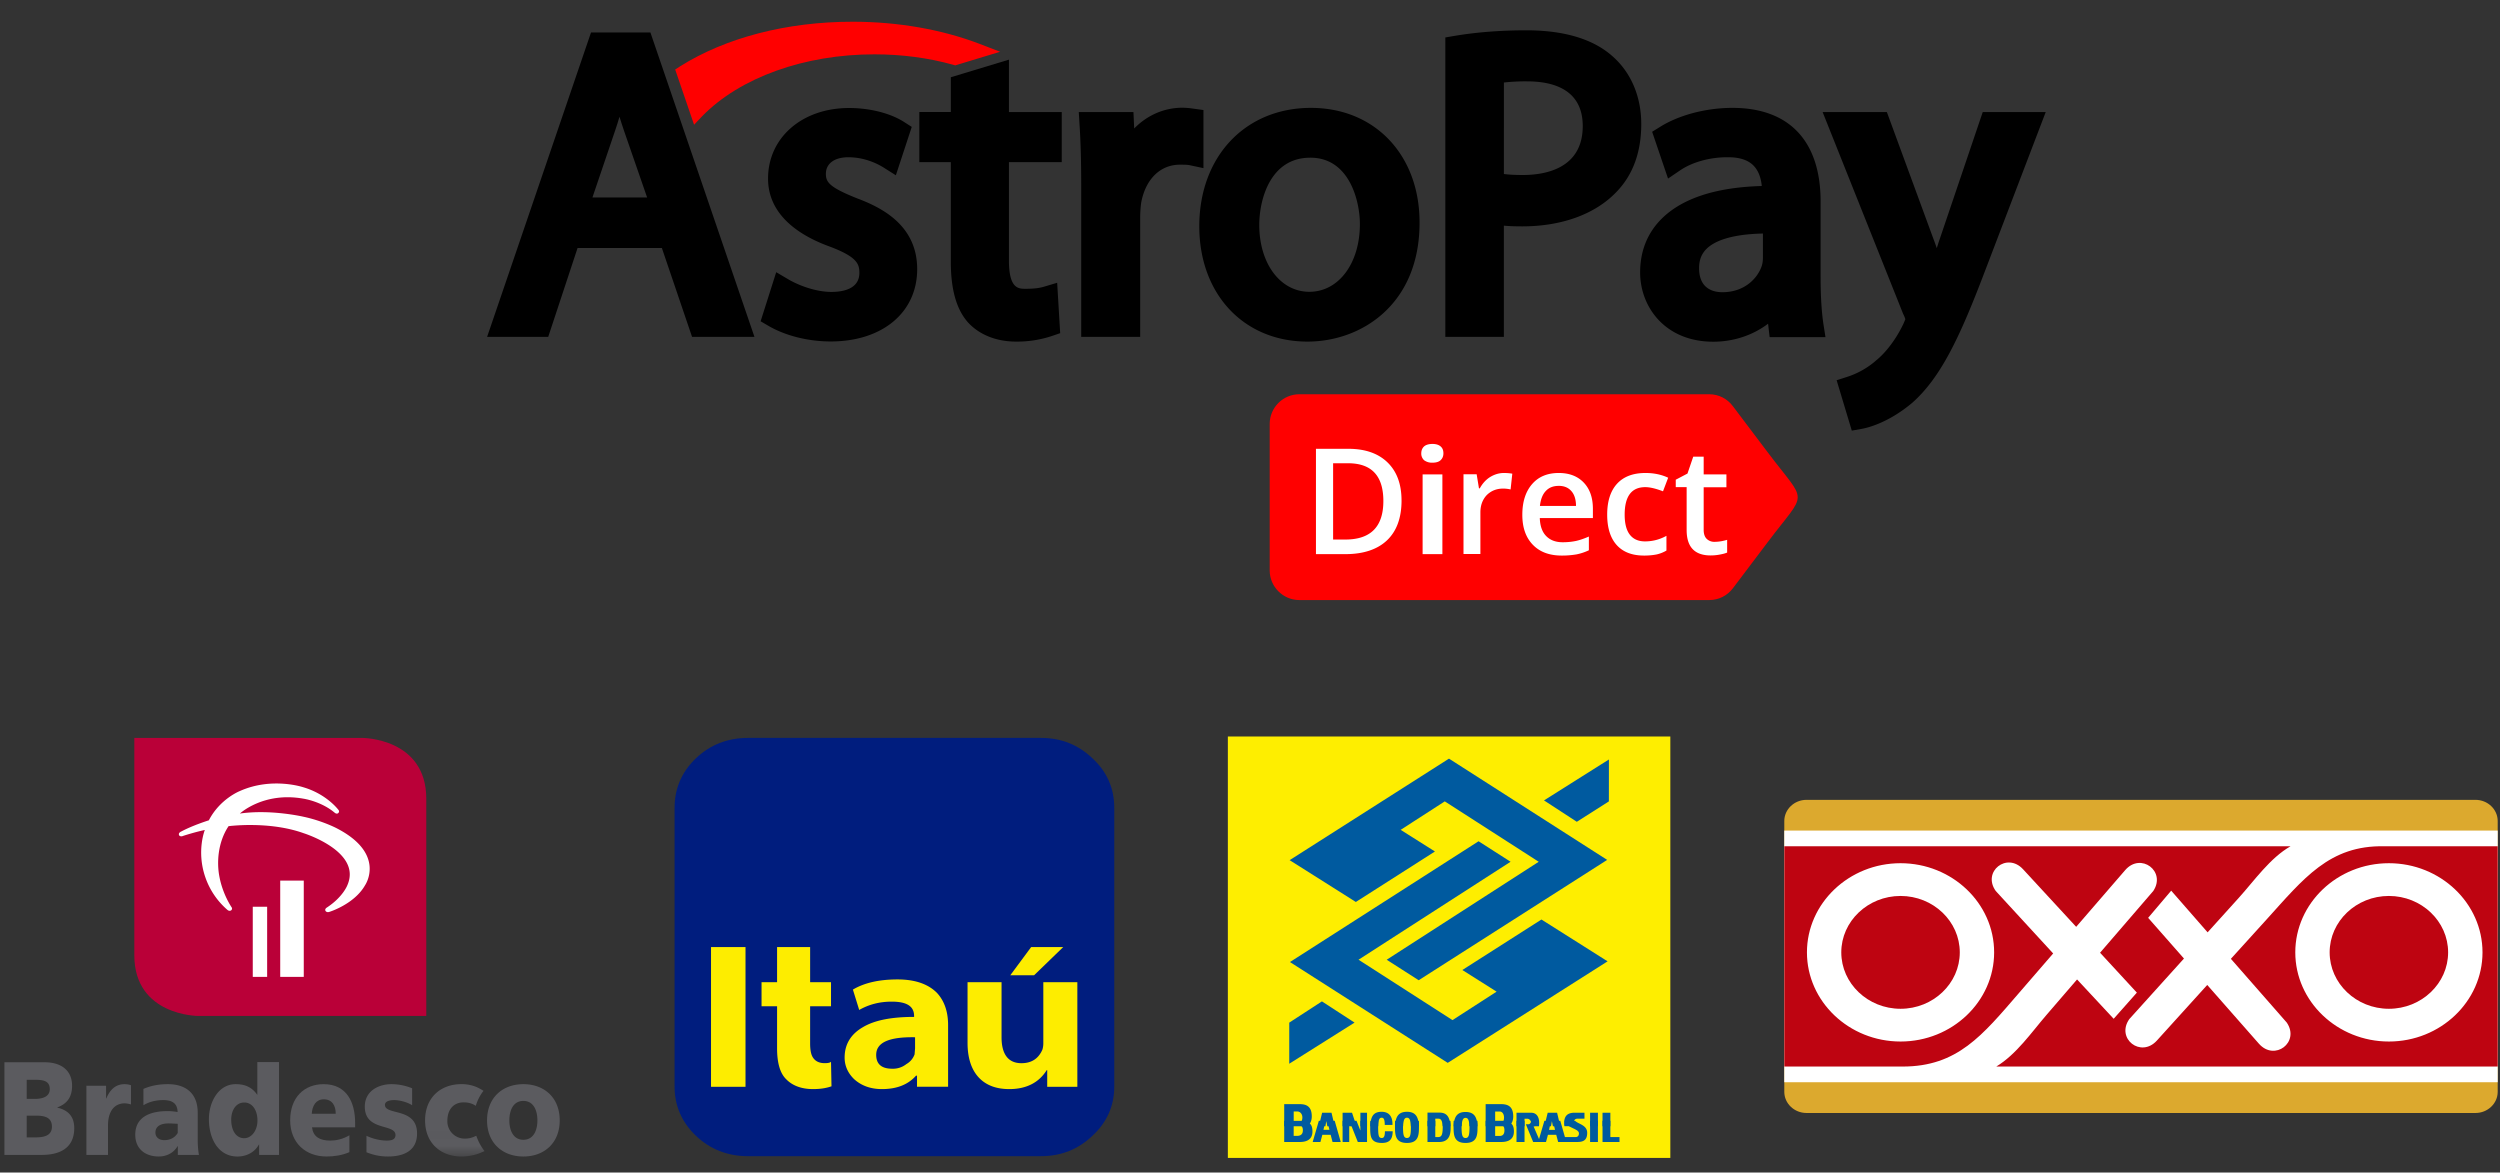 <?xml version="1.0" encoding="UTF-8"?>
<svg xmlns="http://www.w3.org/2000/svg" xmlns:xlink="http://www.w3.org/1999/xlink" width="113" height="53">
  <rect width="100%" height="100%" fill="#333333" stroke="none"/>
  <defs>
    <path id="a" d="M.017.063h25.1v18.921H.017z"></path>
  </defs>
  <g fill="none" fill-rule="evenodd">
    <path d="M33.807 33.353h13.242c.922 0 1.69.313 2.327.92.66.606.989 1.36.989 2.238v12.611c0 .858-.33 1.61-.989 2.217-.636.607-1.405.92-2.327.92H33.807c-.922 0-1.713-.313-2.35-.92-.637-.606-.966-1.36-.966-2.217V36.511c0-.879.33-1.632.966-2.238.637-.607 1.428-.92 2.35-.92Z" fill="#001D7E"></path>
    <path d="M45.665 44.082h1.076l1.318-1.276h-1.45l-.944 1.276Zm-.395.313h-1.537v2.74c0 .732.197 1.276.57 1.632.33.313.77.46 1.318.46.769 0 1.34-.293 1.691-.858h.022v.753h1.362v-4.727h-1.538v2.761c0 .126-.022.23-.044.293-.175.397-.483.607-.944.607-.593 0-.9-.398-.9-1.172v-2.489Zm-3.953 1.569c-1.01 0-1.779.147-2.306.46-.549.314-.834.774-.834 1.38 0 .377.154.712.44.983.328.293.746.44 1.25.44.682 0 1.187-.21 1.538-.607h.044v.502h1.405V46.34c0-.627-.175-1.108-.505-1.463-.395-.398-.988-.607-1.778-.607-.813 0-1.494.146-2.02.46l.285.92c.439-.25.922-.376 1.471-.376.68 0 1.01.209 1.01.648v.042Zm-3.755-1.569h-.944v-1.589h-1.494v1.59h-.702v1.087h.702v1.903c0 .649.132 1.13.418 1.401.285.293.702.44 1.207.44.33 0 .593-.042.835-.126l-.022-1.108c-.044.042-.132.062-.286.062-.241 0-.417-.083-.527-.25-.087-.126-.131-.335-.131-.649v-1.673h.944v-1.088Zm2.042 3.284c0-.565.593-.816 1.757-.795v.502l-.022.272a.83.83 0 0 1-.373.44.968.968 0 0 1-.637.208c-.483 0-.725-.209-.725-.627Zm-7.466-4.873v6.316h1.559v-6.316h-1.56Z" fill="#FDED00" fill-rule="nonzero"></path>
    <path fill="#FEEE00" d="M55.499 33.29h20v19.048h-20z"></path>
    <g fill="#005A9F" fill-rule="nonzero">
      <path d="M58.046 50.661v.957h.696c.167 0 .581-.02.581-.474 0-.245-.072-.417-.351-.454a.5.5 0 0 0 .092-.028h-1.018Zm1.565 0-.278.957h.35l.087-.325h.376l.085.325h.371l-.273-.957h-.334l.095.407h-.269l.087-.407h-.297Zm1.074 0v.957h.3v-.957h-.3Zm.308 0 .38.957h.417v-.957h-.301v.439l-.174-.439h-.322Zm.944 0a4.34 4.34 0 0 0-.004.228c0 .44-.013.772.53.772.307 0 .486-.129.486-.528h-.35c-.004.118-.006.304-.137.304-.149 0-.17-.094-.17-.548 0-.09 0-.164.004-.227h-.359Zm1.12 0c-.004.074-.004.15-.004.228 0 .39 0 .772.542.772s.542-.381.542-.772c0-.078 0-.154-.004-.227h-.364c.004.064.005.14.005.227 0 .383-.02.548-.18.548-.158 0-.178-.165-.178-.548 0-.087 0-.163.004-.228h-.363Zm1.465 0v.957h.529c.555 0 .518-.517.518-.744 0-.076-.002-.147-.008-.212h-.354c.005.067.005.144.005.223 0 .369-.033.51-.203.51h-.134v-.734h-.353Zm1.183 0c-.004.075-.004.152-.004.23 0 .39 0 .77.542.77s.542-.38.542-.77c0-.078 0-.155-.004-.23h-.363c.003.066.004.142.004.23 0 .382-.02.547-.179.547s-.18-.165-.18-.546c0-.089.002-.165.006-.23h-.364Zm1.446 0v.957h.696c.167 0 .582-.02.582-.474 0-.245-.073-.416-.352-.453a.503.503 0 0 0 .095-.03h-1.02Zm1.395 0v.957h.363v-.957h-.363Zm.67 0c-.017.093-.07.16-.147.155l-.1.002.33.8h.58l.088-.325h.375l.086.325h.843c.233 0 .47-.033.47-.412 0-.357-.4-.394-.548-.545h-.48c.096.333.655.344.655.568 0 .1-.051.167-.154.167h-.479l-.21-.735h-.334l.096.408h-.27l.088-.408h-.299l-.242.825-.246-.573c.142-.028.217-.11.242-.25l-.344-.002Zm2.656 0v.957h.354v-.957h-.354Zm.562 0v.957h.767v-.222h-.413v-.735h-.354Zm-13.874.173h.055c.208 0 .274.097.274.256 0 .25-.198.252-.285.252h-.13v-.505l.086-.003Zm9.129.003h.088c.17 0 .223.096.223.255 0 .25-.16.253-.232.253h-.187v-.506l.108-.002Z"></path>
      <path d="M59.064 50.906c.152-.076.228-.236.228-.444 0-.457-.247-.555-.547-.555h-.699v.999h1.018Zm.844 0 .041-.232.046.232h.334l-.145-.61h-.424l-.149.61h.297Zm1.077 0v-.025l.008.025h.322l-.203-.61h-.427v.61h.3Zm.805 0v-.61h-.3v.61h.3Zm.506 0c.012-.323.054-.385.16-.385.093 0 .135.089.135.327h.348c.013-.384-.157-.595-.492-.595-.408 0-.492.267-.51.653h.359Zm1.125 0c.011-.267.051-.385.174-.385s.163.118.175.385h.363c-.017-.36-.102-.653-.538-.653-.436 0-.521.292-.538.654l.364-.001Zm1.454 0v-.342h.144c.136 0 .176.143.188.341h.354c-.028-.39-.142-.615-.497-.615h-.542v.616h.353Zm1.194 0c.012-.262.052-.378.174-.378s.162.116.175.378h.363c-.017-.357-.104-.645-.538-.645-.434 0-.52.288-.538.645h.364Zm2.103 0c.15-.078.226-.237.226-.444 0-.457-.248-.555-.548-.555h-.699v.999h1.021Zm.737 0v-.34h.12c.103 0 .192.094.192.266a.56.56 0 0 1-.005.075l.344-.001a1.03 1.03 0 0 0 .01-.15c.001-.3-.14-.46-.36-.46h-.664v.61h.363Zm1.196 0 .041-.23.045.23h.335l-.145-.61h-.425l-.15.61h.299Zm1.088 0a.235.235 0 0 1-.056-.154c0-.122.058-.187.158-.187h.323v-.27h-.454c-.373 0-.465.212-.465.486 0 .045.005.087.014.124h.48Zm1.033 0v-.61h-.354v.61h.354Zm.562 0v-.61h-.354v.61h.354Zm-14.313-.121v-.548h.154c.139 0 .238.115.238.273 0 .208-.126.273-.217.273h-.144l-.031.002Zm9.106.003v-.548h.207c.114 0 .194.116.194.273 0 .208-.103.273-.176.273h-.118l-.107.002Z"></path>
    </g>
    <path d="m69.79 36.179 1.482.966 1.449-.922.002-1.895-2.933 1.85Zm-8.563 10.043-1.476-.959-1.477.96v1.858l2.953-1.86Zm5.605-8.197 1.446.926-6.872 4.428 4.246 2.73 1.994-1.287-1.549-.978 3.576-2.282 2.99 1.89-7.226 4.589-7.131-4.557 8.526-5.46Zm-2.707 6.282-1.446-.927 6.871-4.428-4.246-2.73-1.994 1.287 1.549.978-3.575 2.282-2.992-1.89 7.202-4.589 7.15 4.577-8.52 5.44Z" fill="#005A9F" fill-rule="nonzero"></path>
    <g transform="translate(.182 33.29)">
      <mask id="b" fill="#fff">
        <use xlink:href="#a"></use>
      </mask>
      <path d="M21.366 18.103c-.014-.034-.02-.056-.025-.054-.01.003-.03.014-.045.019a1.007 1.007 0 0 1-.464.107.78.78 0 0 1-.793-.805c0-.54.311-.834.733-.833.235 0 .399.056.552.156.074-.248.195-.483.348-.676a2.126 2.126 0 0 0-.299-.166 1.759 1.759 0 0 0-.7-.138c-.931 0-1.641.601-1.641 1.639 0 1.032.71 1.631 1.642 1.632.45 0 .796-.139.796-.139a4.83 4.83 0 0 0 .248-.105c-.214-.276-.313-.54-.352-.637" fill="#5B5B5F" mask="url(#b)"></path>
    </g>
    <path d="M1.207 49.67h.37c.33 0 .673-.09.673-.443 0-.385-.325-.42-.66-.42h-.383v.864Zm0 1.74h.387c.368 0 .753-.06.753-.486 0-.456-.395-.497-.742-.497h-.398v.983ZM.2 48.015h1.828c.705 0 1.23.342 1.23 1.061 0 .529-.243.823-.666.978v.012c.503.115.764.414.764.925 0 1.001-.797 1.211-1.474 1.211H.2v-4.187ZM11.041 51.446c.326 0 .596-.342.596-.798 0-.474-.238-.815-.596-.815-.379 0-.59.36-.59.774 0 .497.222.84.59.84Zm1.571.756h-.899v-.47h-.01c-.19.348-.555.543-.97.543-.84 0-1.29-.769-1.29-1.692 0-.768.429-1.579 1.209-1.579.39 0 .72.114.97.475h.01v-1.475h.98v4.198ZM24.291 50.643c0-.469-.185-.882-.634-.882-.45 0-.634.413-.634.882 0 .461.184.875.634.875s.634-.414.634-.875m-2.276 0c0-1.038.71-1.639 1.642-1.639.932 0 1.642.6 1.642 1.639 0 1.031-.71 1.631-1.642 1.631-.932 0-1.642-.6-1.642-1.631M8.033 51.21c-.129.214-.342.325-.608.325-.227 0-.4-.127-.4-.343 0-.299.26-.413.59-.413.146 0 .293.012.418.017v.414Zm.958.992a4.234 4.234 0 0 1-.054-.737V50.3c0-.953-.623-1.296-1.344-1.296-.41 0-.768.065-1.11.215v.739c.27-.167.585-.234.9-.234.352 0 .638.114.644.54a2.557 2.557 0 0 0-.455-.042c-.52 0-1.458.114-1.458 1.068 0 .678.5.984 1.057.984.369 0 .687-.167.866-.485v.413h.954Z" fill="#5B5B5F" fill-rule="nonzero"></path>
    <path d="M5.639 49.004c-.423 0-.667.253-.835.648h-.01v-.576h-.889v3.126h.976v-1.32c0-.61.25-.98.705-1.01.094-.007.25.019.334.05v-.87a.95.95 0 0 0-.281-.048" fill="#5B5B5F"></path>
    <path d="M14.091 50.342c.022-.36.19-.653.542-.653.39 0 .542.294.542.653H14.09Zm1.961.414c0-.93-.378-1.752-1.424-1.752-.878 0-1.512.6-1.512 1.632s.71 1.638 1.642 1.638c.363 0 .72-.06 1.035-.197v-.762c-.293.173-.596.24-.861.24-.477 0-.775-.169-.83-.6h1.95v-.199Z" fill="#5B5B5F" fill-rule="nonzero"></path>
    <path d="M17.691 49.004c-.562 0-1.202.294-1.202 1.015 0 1.127 1.387.756 1.387 1.284 0 .215-.195.251-.395.251-.352 0-.69-.108-.916-.216v.745c.257.1.558.191.97.191.64 0 1.316-.209 1.316-1.043 0-1.188-1.452-.804-1.452-1.29 0-.175.24-.221.45-.217.225.006.572.095.779.233v-.767a2.506 2.506 0 0 0-.937-.186" fill="#5B5B5F"></path>
    <path d="M19.268 45.921H8.96s-2.889 0-2.889-2.75v-9.817H16.38s2.888 0 2.888 2.75v9.817Z" fill="#BA0038"></path>
    <path fill="#FFF" d="M12.075 44.155h-.65v-3.17h.65zM13.73 44.155h-1.064v-4.352h1.064z"></path>
    <path d="M10.843 36.772s1.072-.999 2.88-.67c0 0 .796.118 1.406.634 0 0 .09.08.16.014 0 0 .088-.066-.01-.165 0 0-.524-.692-1.56-.998 0 0-1.42-.485-2.882.17 0 0-.898.355-1.397 1.321 0 0-.71.22-1.244.504 0 0-.157.06-.098.176 0 0 .051.083.19.021 0 0 .494-.162.97-.264 0 0-.383.948.018 2.123a3.42 3.42 0 0 0 1 1.486s.081.08.17.025c0 0 .077-.053.023-.14 0 0-.397-.568-.55-1.376-.13-.659-.069-1.569.412-2.29 0 0 1.83-.243 3.389.316 0 0 2.649.823 1.982 2.35 0 0-.194.53-.925 1.01 0 0-.123.068-.056.165 0 0 .055.076.18.028 0 0 1.12-.347 1.603-1.204 0 0 .98-1.429-1.331-2.594 0 0-.636-.324-1.453-.497 0 0-1.472-.347-2.877-.145" fill="#FFF"></path>
    <path d="M80.65 37.109c0-.526.452-.956 1.004-.956h30.238c.552 0 1.004.43 1.004.956v12.242c0 .526-.452.956-1.004.956H81.654c-.552 0-1.004-.43-1.004-.956V37.109Z" fill="#DCA92E"></path>
    <path fill="#FFF" d="M80.65 37.542h32.246v11.375H80.65z"></path>
    <path d="M107.978 40.497c-1.475 0-2.678 1.145-2.678 2.55 0 1.405 1.203 2.55 2.678 2.55 1.475 0 2.677-1.145 2.677-2.55 0-1.405-1.202-2.55-2.677-2.55ZM85.905 40.497c-1.476 0-2.679 1.145-2.679 2.55 0 1.405 1.203 2.55 2.679 2.55 1.475 0 2.677-1.145 2.677-2.55 0-1.405-1.202-2.55-2.677-2.55Z" fill="#BE0411"></path>
    <path d="M107.767 38.252c-2.478-.054-3.644 1.46-5.335 3.327l-1.596 1.76 2.526 2.882c.602.885-.546 1.764-1.26.954l-2.335-2.655-2.277 2.514c-.725.8-1.86-.094-1.246-.97l2.471-2.738-1.619-1.84 1.042-1.228 1.646 1.884 1.42-1.572c.696-.771 1.406-1.793 2.327-2.318H80.65v9.956H86c2.479 0 3.605-1.412 5.25-3.316l1.553-1.796-2.596-2.824c-.623-.872.504-1.775 1.236-.981l2.4 2.602 2.215-2.563c.706-.816 1.862.053 1.27.943l-2.405 2.79 1.663 1.804-1.048 1.182-1.655-1.778-1.381 1.603c-.678.786-1.364 1.789-2.271 2.334h22.665v-9.956h-5.129Zm-17.632 4.795c0 2.22-1.9 4.03-4.23 4.03-2.331 0-4.231-1.81-4.231-4.03s1.9-4.03 4.23-4.03c2.331 0 4.231 1.81 4.231 4.03Zm17.843 4.03c-2.33 0-4.231-1.81-4.231-4.03s1.9-4.03 4.23-4.03c2.331 0 4.232 1.81 4.232 4.03s-1.9 4.03-4.231 4.03Z" fill="#BE0411" fill-rule="nonzero"></path>
    <path d="m26.714 1.467-4.697 13.76h2.762l1.327-4.018h3.81l1.365 4.018h2.82l-4.703-13.76h-2.684Zm2.536 7.459h-2.472l1.029-3.034c.071-.207.136-.414.194-.615.065.207.13.42.207.64l1.042 3.009Z" fill="#000" fill-rule="nonzero"></path>
    <path d="M38.74 8.965c-1.268-.505-1.41-.738-1.41-1.107 0-.466.388-.75 1.015-.75.744 0 1.327.297 1.605.472l.543.343.718-2.187-.323-.207c-.621-.407-1.56-.647-2.51-.647-2.122 0-3.662 1.34-3.662 3.19 0 1.701 1.508 2.607 2.769 3.066 1.262.472 1.359.796 1.359 1.197 0 .75-.79.86-1.262.86-.73 0-1.514-.31-1.96-.575l-.537-.317-.705 2.219.343.2c.77.453 1.805.712 2.827.712 2.335 0 3.907-1.313 3.907-3.267 0-1.96-1.559-2.769-2.717-3.202ZM45.604 2.696l-2.627.796v1.572h-1.423v2.264h1.423v4.502c0 1.255.253 2.155.777 2.743.51.557 1.28.867 2.167.867a4.97 4.97 0 0 0 1.643-.259l.356-.122-.136-2.278-.608.182c-.181.051-.388.09-.822.09-.317 0-.75 0-.75-1.28V7.327h2.387V5.064h-2.387V2.696ZM54.396 4.973l-.48-.065a3.236 3.236 0 0 0-.471-.039c-.828 0-1.598.343-2.18.939l-.033-.744h-2.471l.032.53c.052.783.078 1.682.078 2.827v6.806h2.665V9.844c0-.252.02-.504.046-.685.194-1.055.86-1.715 1.746-1.715.207 0 .343 0 .46.026l.608.13V4.972Z" fill="#000"></path>
    <path d="M59.254 4.876c-2.97 0-5.046 2.2-5.046 5.35 0 3.073 2.012 5.214 4.89 5.214 2.44 0 5.066-1.682 5.066-5.37.007-3.06-2.018-5.194-4.91-5.194Zm2.213 5.253c0 1.773-.958 3.06-2.284 3.06-1.313 0-2.264-1.275-2.264-3.021 0-1.132.485-3.04 2.303-3.04 1.772-.007 2.245 1.96 2.245 3.001ZM72.904 2.56c-.873-.79-2.193-1.19-3.914-1.19-1.151 0-2.245.084-3.247.252l-.414.071v13.534h2.646V10.2c.271.026.556.032.828.032 1.785 0 3.299-.55 4.256-1.552.75-.77 1.126-1.805 1.126-3.073 0-1.23-.453-2.31-1.28-3.047ZM71.54 5.698c0 1.92-1.695 2.212-2.704 2.212-.336 0-.621-.013-.86-.045V3.73a8.804 8.804 0 0 1 1.054-.052c1.145 0 2.51.35 2.51 2.019ZM82.291 12.536v-3.43c0-2.73-1.417-4.23-3.985-4.23-1.19 0-2.426.323-3.293.873l-.336.207.718 2.116.543-.369c.55-.375 1.346-.595 2.129-.595.537-.007.931.116 1.184.369.213.213.342.524.381.931-2.076.058-3.597.557-4.528 1.482-.64.64-.97 1.455-.97 2.426 0 1.559 1.131 3.13 3.305 3.13.925 0 1.799-.297 2.478-.814l.071.608h2.523l-.09-.576c-.085-.563-.13-1.275-.13-2.128Zm-4.438.672c-.394 0-1.054-.142-1.054-1.086 0-.37.11-.654.343-.88.31-.304 1.002-.654 2.542-.686v1.093c0 .078-.006.227-.052.369-.18.543-.763 1.19-1.779 1.19Z" fill="#000" fill-rule="nonzero"></path>
    <path d="m89.62 5.064-1.934 5.712c-.051.142-.097.291-.142.44-.052-.143-.097-.278-.149-.408l-2.109-5.744h-2.904l3.642 9.128.013.026c.058.116.077.187.084.213-.02.052-.058.142-.084.2-.317.673-.783 1.3-1.255 1.676l-.013.013a3.743 3.743 0 0 1-1.288.718l-.465.149.685 2.277.44-.078c.266-.045 1.21-.271 2.29-1.177 1.294-1.145 2.155-2.97 3.28-5.932l2.756-7.213h-2.846Z" fill="#000"></path>
    <path d="M31.74 5.251c1.715-1.753 4.626-2.795 7.783-2.795 1.229 0 2.432.156 3.564.473l.091.026 2.025-.615-.906-.35C42.577 1.33 40.584.982 38.54.982 35.57.981 32.8 1.7 30.738 3l-.22.142.854 2.497.368-.388ZM78.325 26.593c-.245.324-.634.53-1.067.53H58.73c-.737 0-1.34-.607-1.34-1.338V19.16c0-.737.603-1.34 1.34-1.34h18.528c.433 0 .822.208 1.067.538.518.686 1.03 1.371 1.553 2.057 1.837 2.445 1.837 1.676 0 4.121l-1.553 2.057Z" fill="red"></path>
    <g fill="#FFF">
      <path d="M63.35 22.621c0 .783-.22 1.385-.654 1.799-.434.414-1.068.627-1.883.627h-1.332v-4.761h1.468c.757 0 1.346.207 1.766.614.42.408.634.977.634 1.721Zm-.822.026c0-1.139-.53-1.708-1.598-1.708h-.673v3.448h.556c1.139 0 1.715-.576 1.715-1.74ZM64.242 20.493c0-.136.045-.24.129-.317.083-.071.212-.11.378-.11.16 0 .28.039.364.11.091.077.129.18.129.317 0 .13-.046.233-.129.31-.083.078-.212.11-.364.11a.59.59 0 0 1-.378-.11.407.407 0 0 1-.13-.31Zm.954 4.554h-.894v-3.603h.894v3.603Z" fill-rule="nonzero"></path>
      <path d="M67.975 21.379c.155 0 .284.013.381.032l-.077.712a1.492 1.492 0 0 0-.337-.039c-.304 0-.55.104-.744.298-.187.2-.284.46-.284.776v1.883h-.764v-3.604h.595l.104.634h.039c.116-.213.272-.388.466-.51.194-.117.4-.182.62-.182Z"></path>
      <path d="M70.595 25.112c-.563 0-.997-.162-1.314-.492-.317-.33-.472-.776-.472-1.352 0-.589.149-1.048.44-1.384.291-.337.692-.505 1.21-.505.479 0 .854.149 1.125.433.279.292.415.686.415 1.19v.415h-2.4c.012.35.103.62.284.808.181.188.427.285.75.285.214 0 .415-.02.596-.058.18-.039.381-.11.588-.2v.62a2.35 2.35 0 0 1-.569.188 3.936 3.936 0 0 1-.653.052Zm-.143-3.15c-.245 0-.44.077-.582.232-.149.155-.233.382-.265.673h1.63c0-.298-.077-.524-.213-.673-.136-.155-.324-.233-.57-.233Z" fill-rule="nonzero"></path>
      <path d="M74.315 25.112c-.55 0-.958-.162-1.243-.479-.284-.317-.427-.776-.427-1.371 0-.609.15-1.074.447-1.398.297-.323.724-.485 1.287-.485.375 0 .718.071 1.022.214l-.233.614c-.323-.123-.588-.188-.802-.188-.62 0-.931.415-.931 1.243 0 .4.077.705.233.905.155.2.381.304.685.304.343 0 .667-.084.97-.252v.666a1.525 1.525 0 0 1-.44.175c-.16.032-.349.052-.568.052ZM77.504 24.49c.187 0 .369-.032.563-.09v.576c-.09.039-.194.065-.33.09a2.19 2.19 0 0 1-.414.04c-.725 0-1.087-.382-1.087-1.146v-1.94h-.492v-.337l.53-.278.26-.763h.472v.802h1.028v.582h-1.028v1.928c0 .187.051.323.142.407a.49.49 0 0 0 .356.13Z"></path>
    </g>
  </g>
</svg>
